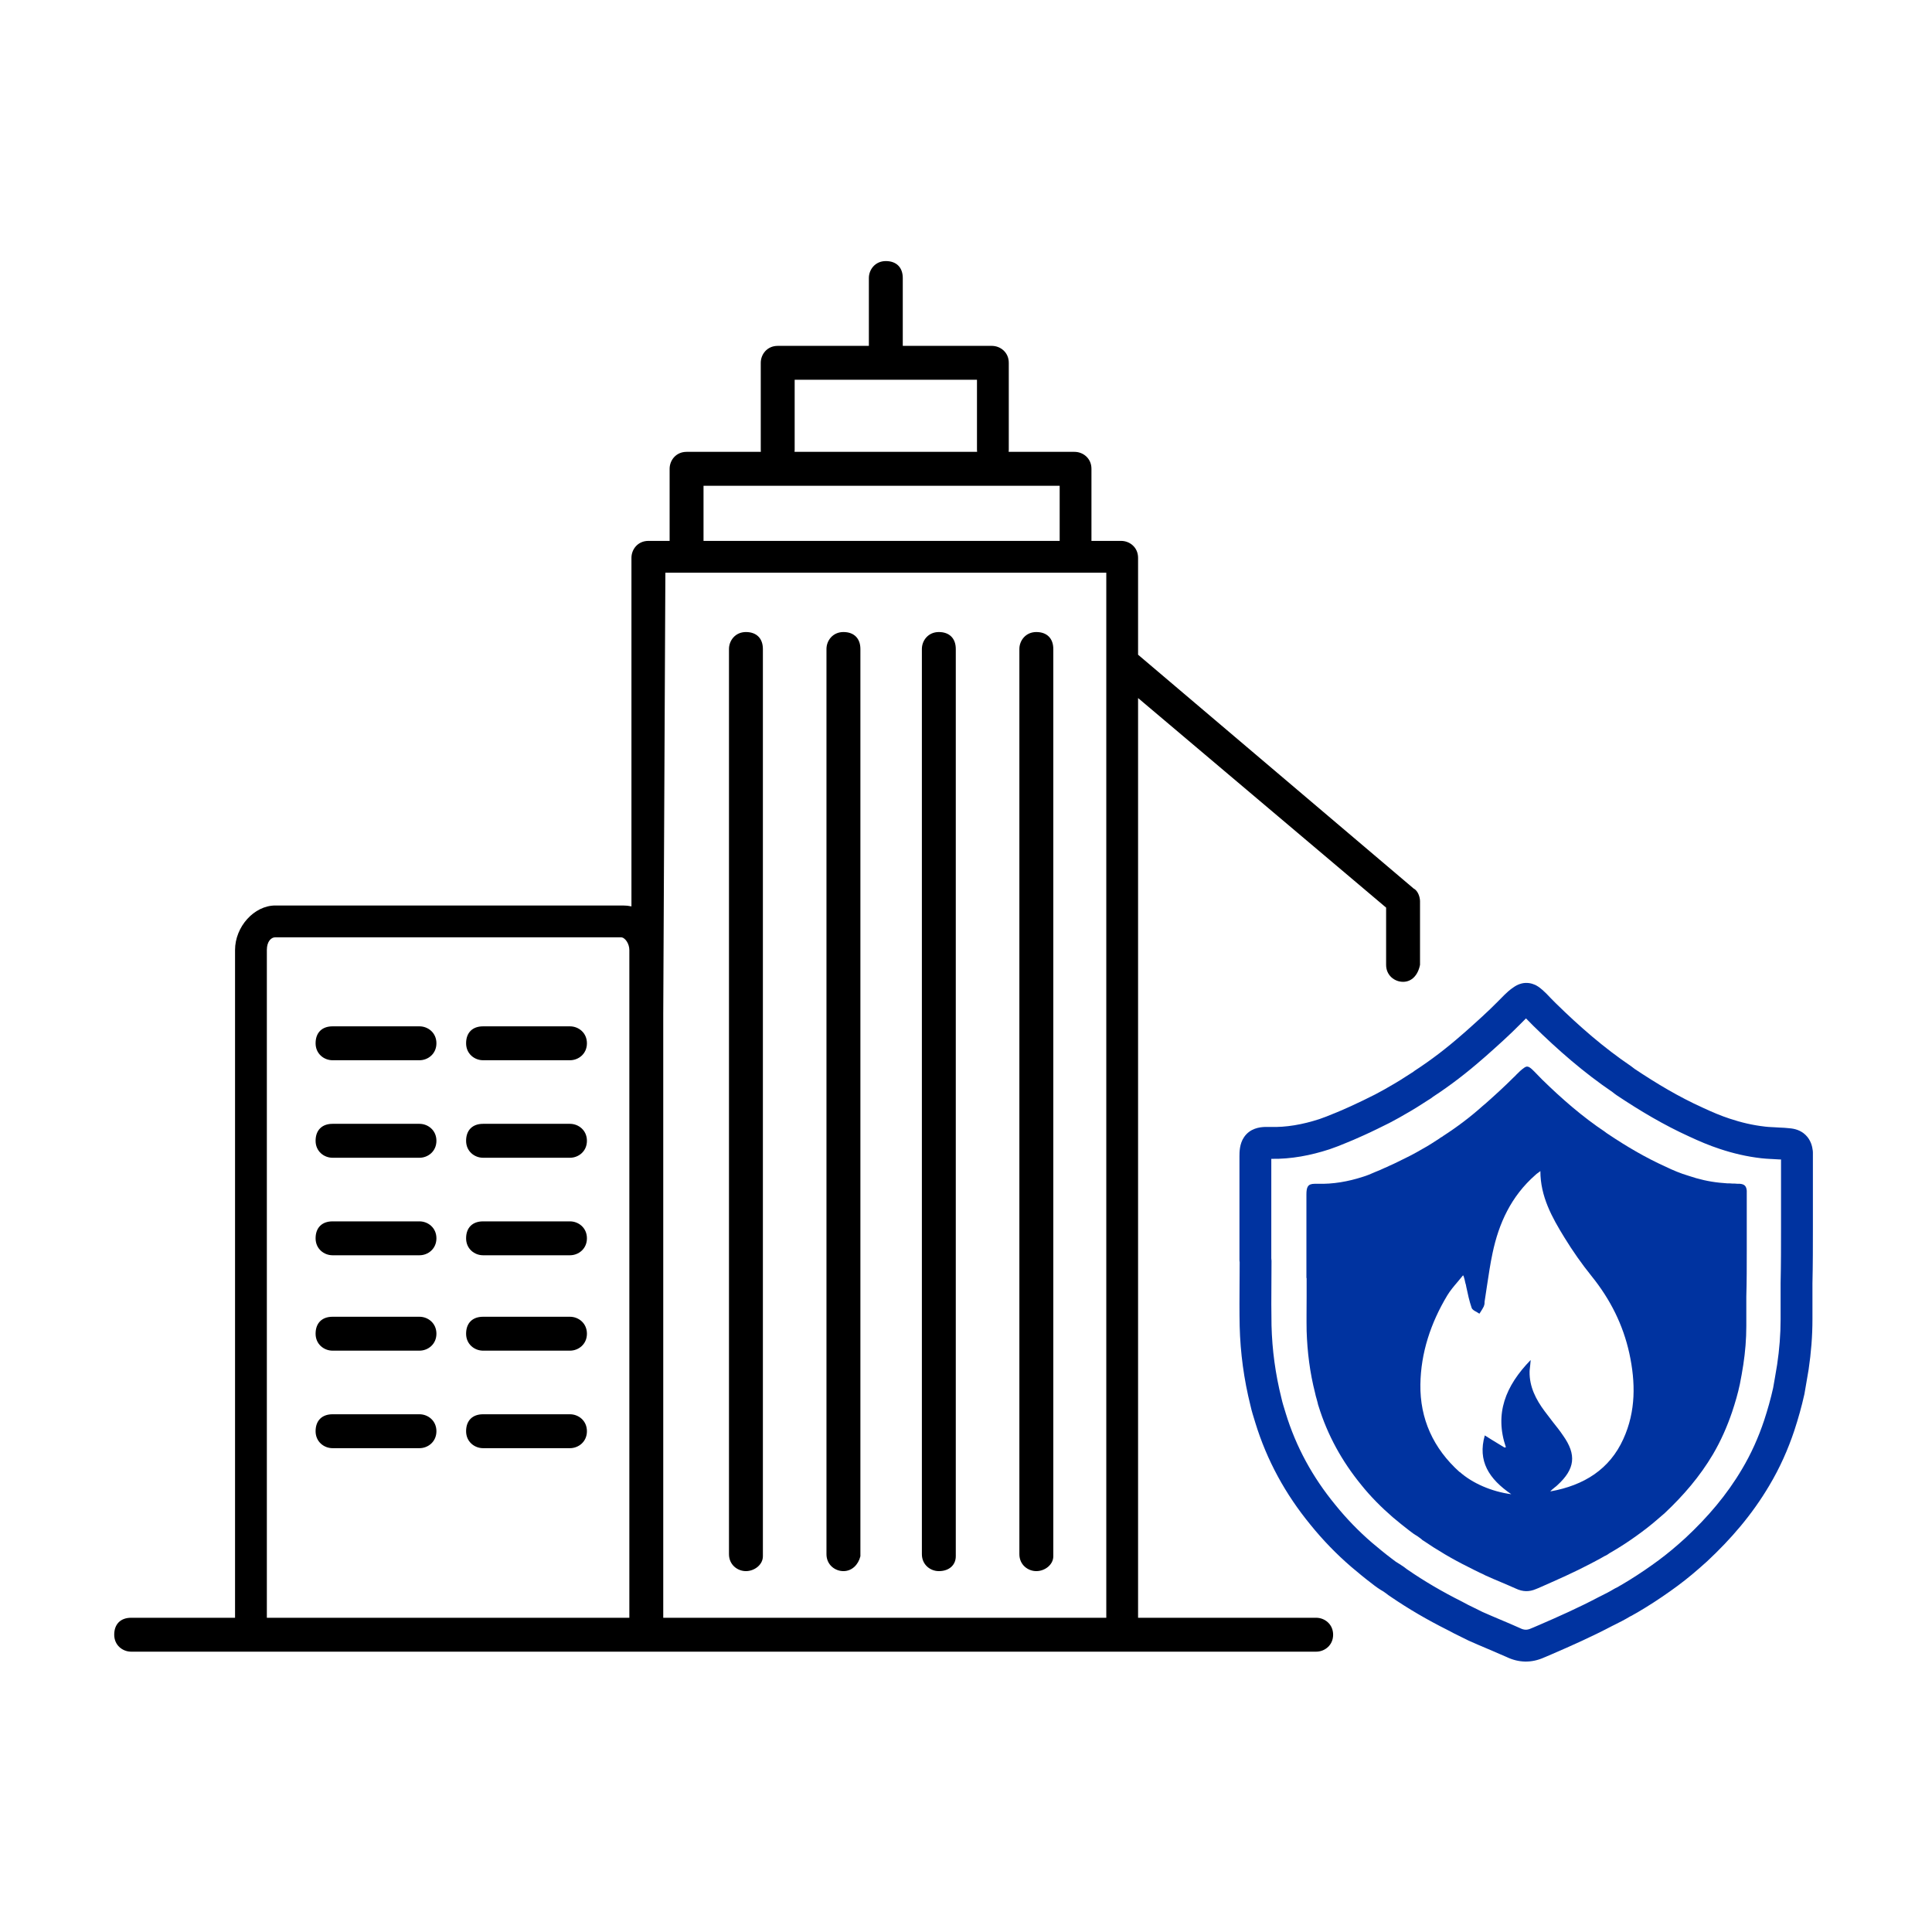 <svg width="91" height="91" viewBox="0 0 91 91" fill="none" xmlns="http://www.w3.org/2000/svg">
<path d="M39.727 74.002C39.328 74.002 38.928 73.703 38.928 73.204V30.569C38.928 30.169 39.228 29.77 39.727 29.77C40.226 29.77 40.526 30.07 40.526 30.569V73.303C40.426 73.703 40.127 74.002 39.727 74.002Z" fill="black"/>
<path d="M43.422 73.204C43.422 73.703 43.821 74.002 44.22 74.002C44.72 74.002 45.019 73.703 45.019 73.303V30.569C45.019 30.07 44.72 29.77 44.22 29.77C43.721 29.77 43.422 30.169 43.422 30.569V73.204Z" fill="black"/>
<path d="M48.813 74.002C48.414 74.002 48.014 73.703 48.014 73.204V30.569C48.014 30.169 48.314 29.77 48.813 29.77C49.312 29.77 49.612 30.07 49.612 30.569V73.303C49.612 73.703 49.212 74.002 48.813 74.002Z" fill="black"/>
<path d="M34.336 73.204C34.336 73.703 34.735 74.002 35.134 74.002C35.534 74.002 35.933 73.703 35.933 73.303V30.569C35.933 30.07 35.634 29.77 35.134 29.77C34.635 29.77 34.336 30.169 34.336 30.569V73.204Z" fill="black"/>
<path d="M15.664 49.939H19.758C20.157 49.939 20.556 49.64 20.556 49.14C20.556 48.641 20.157 48.342 19.758 48.342H15.664C15.165 48.342 14.865 48.641 14.865 49.14C14.865 49.64 15.264 49.939 15.664 49.939Z" fill="black"/>
<path d="M26.846 49.939H22.753C22.353 49.939 21.954 49.64 21.954 49.14C21.954 48.641 22.253 48.342 22.753 48.342H26.846C27.246 48.342 27.645 48.641 27.645 49.14C27.645 49.64 27.246 49.939 26.846 49.939Z" fill="black"/>
<path d="M15.664 54.532H19.758C20.157 54.532 20.556 54.233 20.556 53.733C20.556 53.234 20.157 52.934 19.758 52.934H15.664C15.165 52.934 14.865 53.234 14.865 53.733C14.865 54.233 15.264 54.532 15.664 54.532Z" fill="black"/>
<path d="M26.846 54.532H22.753C22.353 54.532 21.954 54.233 21.954 53.733C21.954 53.234 22.253 52.934 22.753 52.934H26.846C27.246 52.934 27.645 53.234 27.645 53.733C27.645 54.233 27.246 54.532 26.846 54.532Z" fill="black"/>
<path d="M15.664 59.125H19.758C20.157 59.125 20.556 58.826 20.556 58.326C20.556 57.827 20.157 57.528 19.758 57.528H15.664C15.165 57.528 14.865 57.827 14.865 58.326C14.865 58.826 15.264 59.125 15.664 59.125Z" fill="black"/>
<path d="M26.846 59.125H22.753C22.353 59.125 21.954 58.826 21.954 58.326C21.954 57.827 22.253 57.528 22.753 57.528H26.846C27.246 57.528 27.645 57.827 27.645 58.326C27.645 58.826 27.246 59.125 26.846 59.125Z" fill="black"/>
<path d="M15.664 63.618H19.758C20.157 63.618 20.556 63.319 20.556 62.82C20.556 62.32 20.157 62.021 19.758 62.021H15.664C15.165 62.021 14.865 62.32 14.865 62.82C14.865 63.319 15.264 63.618 15.664 63.618Z" fill="black"/>
<path d="M26.846 63.618H22.753C22.353 63.618 21.954 63.319 21.954 62.82C21.954 62.32 22.253 62.021 22.753 62.021H26.846C27.246 62.021 27.645 62.32 27.645 62.82C27.645 63.319 27.246 63.618 26.846 63.618Z" fill="black"/>
<path d="M15.664 68.211H19.758C20.157 68.211 20.556 67.912 20.556 67.412C20.556 66.913 20.157 66.614 19.758 66.614H15.664C15.165 66.614 14.865 66.913 14.865 67.412C14.865 67.912 15.264 68.211 15.664 68.211Z" fill="black"/>
<path d="M26.846 68.211H22.753C22.353 68.211 21.954 67.912 21.954 67.412C21.954 66.913 22.253 66.614 22.753 66.614H26.846C27.246 66.614 27.645 66.913 27.645 67.412C27.645 67.912 27.246 68.211 26.846 68.211Z" fill="black"/>
<path fill-rule="evenodd" clip-rule="evenodd" d="M42.522 16.291V13.095C42.522 12.596 42.222 12.297 41.723 12.297C41.224 12.297 40.925 12.696 40.925 13.095V16.291H36.632C36.132 16.291 35.833 16.69 35.833 17.089V21.183C35.833 21.217 35.834 21.251 35.837 21.283H32.339C31.839 21.283 31.54 21.682 31.54 22.082V25.477H30.541C30.041 25.477 29.742 25.876 29.742 26.275V42.692C29.614 42.664 29.481 42.65 29.343 42.65H12.968C11.97 42.65 11.071 43.649 11.071 44.747V76.199H6.178C5.679 76.199 5.38 76.499 5.38 76.998C5.38 77.497 5.779 77.796 6.178 77.796H11.856L11.87 77.797L11.882 77.796H30.425L30.441 77.797L30.456 77.796H52.9H52.907H52.913H61.993C62.392 77.796 62.792 77.497 62.792 76.998C62.792 76.499 62.392 76.199 61.993 76.199H53.605V32.879L65.288 42.75V45.446C65.288 45.945 65.687 46.245 66.087 46.245C66.486 46.245 66.785 45.945 66.885 45.446V42.451C66.885 42.251 66.785 41.951 66.586 41.852L53.605 30.838V26.275C53.605 25.776 53.206 25.477 52.807 25.477H51.409V22.082C51.409 21.582 51.01 21.283 50.611 21.283H47.509C47.513 21.25 47.515 21.216 47.515 21.183V17.089C47.515 16.59 47.115 16.291 46.716 16.291H42.522ZM46.023 21.283C46.019 21.251 46.017 21.217 46.017 21.183V17.888H37.43V21.183C37.43 21.216 37.428 21.25 37.424 21.283H46.023ZM49.912 22.881V25.477H33.137V22.881H49.912ZM52.108 76.199V26.974H31.34L31.24 47.749V76.199H52.108ZM29.643 44.747V76.199H12.569V44.747C12.569 44.348 12.768 44.148 12.968 44.148H29.243C29.443 44.148 29.643 44.448 29.643 44.747Z" fill="black"/>
<path fill-rule="evenodd" clip-rule="evenodd" d="M71.876 47.968C71.994 48.09 72.106 48.202 72.224 48.32L72.227 48.323L72.232 48.328C73.38 49.455 74.593 50.516 75.949 51.437C76.009 51.486 76.075 51.538 76.156 51.593C77.24 52.315 78.362 52.987 79.578 53.538C80.023 53.745 80.499 53.951 81.005 54.116C81.625 54.323 82.274 54.477 82.96 54.555L82.957 54.554L82.962 54.555L82.96 54.555C83.113 54.573 83.26 54.581 83.389 54.588C83.418 54.589 83.446 54.591 83.473 54.592C83.573 54.597 83.659 54.601 83.748 54.608C83.767 54.61 83.787 54.611 83.807 54.611C83.839 54.611 83.865 54.611 83.889 54.613V57.777C83.889 58.672 83.889 59.546 83.869 60.429L83.869 60.446V62.14C83.869 62.859 83.812 63.562 83.705 64.279C83.67 64.504 83.633 64.71 83.597 64.919C83.57 65.067 83.544 65.216 83.517 65.376C83.403 65.889 83.259 66.396 83.095 66.897C82.826 67.703 82.483 68.474 82.047 69.204L82.045 69.207C81.329 70.419 80.437 71.46 79.391 72.437C79.339 72.485 79.285 72.532 79.224 72.585L79.222 72.588C79.164 72.638 79.1 72.694 79.035 72.754C78.641 73.099 78.238 73.416 77.815 73.714L77.811 73.717C77.338 74.054 76.875 74.354 76.383 74.644C76.338 74.667 76.302 74.689 76.281 74.701L76.278 74.704C76.265 74.712 76.257 74.716 76.253 74.718C76.249 74.721 76.247 74.722 76.247 74.722C76.219 74.736 76.192 74.751 76.167 74.768C76.17 74.766 76.171 74.766 76.161 74.771C76.157 74.773 76.154 74.775 76.149 74.777C76.144 74.779 76.138 74.782 76.131 74.786C76.117 74.792 76.097 74.802 76.075 74.813C76.055 74.823 76.036 74.834 76.017 74.845C75.817 74.968 75.626 75.063 75.382 75.185C75.347 75.202 75.311 75.22 75.273 75.239L75.259 75.247C74.362 75.719 73.43 76.136 72.47 76.551L72.457 76.556C72.384 76.59 72.319 76.617 72.234 76.652C72.207 76.663 72.177 76.675 72.144 76.689L72.125 76.697C71.927 76.787 71.794 76.784 71.594 76.687C71.592 76.686 71.589 76.684 71.587 76.683C71.582 76.681 71.577 76.679 71.573 76.677C71.271 76.541 70.97 76.414 70.678 76.291L70.675 76.29C70.385 76.167 70.105 76.049 69.825 75.924C69.667 75.843 69.534 75.778 69.411 75.719C69.23 75.632 69.07 75.554 68.883 75.449C68.873 75.443 68.862 75.437 68.851 75.432C67.966 74.989 67.103 74.489 66.283 73.923C66.278 73.919 66.272 73.915 66.266 73.911C66.181 73.845 66.064 73.755 65.929 73.674L65.91 73.663C65.794 73.598 65.687 73.522 65.555 73.417C65.549 73.412 65.542 73.407 65.536 73.402C65.232 73.174 64.934 72.925 64.618 72.66C63.994 72.122 63.408 71.516 62.89 70.873L62.886 70.868C61.828 69.58 61.045 68.154 60.557 66.559L60.552 66.54C60.536 66.495 60.523 66.448 60.504 66.385L60.503 66.38C60.487 66.325 60.467 66.256 60.443 66.184C60.411 66.079 60.386 65.979 60.358 65.858L60.355 65.845C60.074 64.722 59.919 63.58 59.89 62.428C59.877 61.762 59.881 61.105 59.885 60.433C59.888 60.09 59.89 59.744 59.89 59.391C59.89 59.348 59.886 59.307 59.88 59.267V54.583C60.821 54.599 61.743 54.419 62.609 54.137L62.614 54.136C62.882 54.046 63.153 53.938 63.399 53.835C63.644 53.739 63.878 53.634 64.096 53.536C64.146 53.514 64.196 53.492 64.244 53.47L64.247 53.469C64.667 53.28 65.064 53.081 65.446 52.891L65.452 52.887C65.459 52.884 65.466 52.88 65.474 52.876C65.519 52.852 65.565 52.827 65.614 52.801C65.807 52.697 66.025 52.58 66.226 52.458C66.567 52.266 66.903 52.055 67.233 51.839C67.24 51.834 67.248 51.829 67.255 51.824C67.255 51.824 67.26 51.821 67.268 51.816L67.293 51.801L67.329 51.779C67.363 51.758 67.429 51.717 67.5 51.658C68.323 51.12 69.084 50.532 69.821 49.888C69.856 49.86 69.885 49.834 69.904 49.817L69.907 49.814C69.932 49.792 69.94 49.785 69.948 49.778C69.958 49.77 69.968 49.762 69.978 49.753C70.52 49.271 71.094 48.761 71.63 48.215C71.69 48.157 71.771 48.075 71.835 48.009C71.85 47.994 71.864 47.98 71.876 47.968ZM58.39 59.453C58.383 59.413 58.38 59.372 58.38 59.33V54.469C58.38 54.267 58.38 53.877 58.599 53.557C58.879 53.15 59.319 53.087 59.599 53.08L59.617 53.08H59.789C59.798 53.08 59.807 53.08 59.815 53.08C60.578 53.107 61.36 52.966 62.142 52.712C62.358 52.639 62.591 52.547 62.829 52.447L62.843 52.442C63.055 52.358 63.252 52.27 63.47 52.173C63.523 52.149 63.577 52.125 63.633 52.1C64.019 51.926 64.387 51.743 64.77 51.551C64.822 51.523 64.873 51.496 64.922 51.469C65.115 51.365 65.291 51.271 65.457 51.17C65.464 51.166 65.472 51.161 65.479 51.157C65.781 50.987 66.087 50.796 66.4 50.591C66.434 50.568 66.465 50.548 66.487 50.535L66.545 50.5L66.546 50.499C66.574 50.474 66.604 50.452 66.636 50.431C67.414 49.925 68.137 49.369 68.844 48.75C68.852 48.743 68.861 48.736 68.869 48.729C68.877 48.722 68.886 48.715 68.91 48.693L68.913 48.69C68.932 48.674 68.96 48.648 68.994 48.621C69.54 48.135 70.075 47.658 70.568 47.156C70.574 47.149 70.581 47.143 70.587 47.136C70.641 47.086 70.676 47.05 70.718 47.005C70.756 46.967 70.799 46.922 70.865 46.856C70.975 46.748 71.117 46.617 71.291 46.502C71.356 46.456 71.496 46.363 71.683 46.32C71.918 46.267 72.132 46.31 72.307 46.389C72.323 46.397 72.339 46.405 72.355 46.413C72.486 46.484 72.586 46.569 72.651 46.627C72.683 46.655 72.712 46.683 72.734 46.704L72.737 46.707C72.761 46.73 72.776 46.743 72.789 46.755C72.805 46.77 72.821 46.785 72.837 46.801C72.99 46.964 73.123 47.098 73.285 47.26C74.401 48.355 75.552 49.356 76.82 50.215C76.841 50.229 76.861 50.244 76.88 50.26C76.935 50.306 76.962 50.326 76.989 50.344C78.035 51.042 79.083 51.668 80.2 52.172L80.207 52.176C80.632 52.373 81.048 52.552 81.473 52.691L81.477 52.692C82.013 52.871 82.56 53 83.131 53.064L83.136 53.065C83.235 53.077 83.34 53.084 83.464 53.09C83.487 53.091 83.51 53.092 83.534 53.093C83.628 53.097 83.734 53.103 83.84 53.111C83.974 53.113 84.127 53.127 84.219 53.136C84.249 53.139 84.273 53.142 84.287 53.143L84.291 53.143C84.508 53.16 84.806 53.223 85.049 53.462C85.29 53.698 85.361 53.991 85.385 54.201C85.388 54.229 85.39 54.258 85.39 54.287V57.782C85.39 58.669 85.39 59.556 85.369 60.454V62.14C85.369 62.942 85.305 63.72 85.189 64.503L85.188 64.51C85.152 64.738 85.109 64.979 85.069 65.208C85.042 65.361 85.016 65.508 84.994 65.643C84.992 65.656 84.989 65.669 84.986 65.682C84.858 66.258 84.699 66.819 84.52 67.366L84.519 67.37C84.22 68.268 83.833 69.139 83.336 69.971L83.335 69.973L83.337 69.97L83.336 69.971C82.531 71.335 81.537 72.485 80.413 73.536L80.408 73.541C80.34 73.602 80.274 73.66 80.215 73.712L80.212 73.715C80.15 73.769 80.096 73.816 80.042 73.865L80.03 73.876C79.595 74.259 79.148 74.61 78.681 74.939L78.683 74.938L78.679 74.94L78.681 74.939C78.165 75.307 77.66 75.633 77.125 75.948C77.111 75.956 77.096 75.965 77.081 75.972C77.081 75.972 77.076 75.974 77.05 75.99L77.046 75.992C77.027 76.004 76.996 76.022 76.957 76.043C76.971 76.035 76.985 76.026 76.999 76.017L76.918 76.063C76.932 76.057 76.945 76.05 76.957 76.043C76.881 76.09 76.804 76.127 76.767 76.145C76.779 76.137 76.791 76.13 76.803 76.123L76.746 76.155C76.746 76.155 76.748 76.154 76.75 76.153C76.753 76.151 76.759 76.148 76.767 76.145C76.519 76.295 76.276 76.416 76.047 76.53C76.015 76.546 75.983 76.561 75.951 76.577C75.954 76.576 75.956 76.575 75.959 76.573L76.047 76.53L75.944 76.581C75.946 76.58 75.949 76.579 75.951 76.577C75.005 77.076 74.034 77.51 73.071 77.925C73.073 77.924 73.076 77.923 73.078 77.922L73.065 77.928C73.067 77.927 73.069 77.926 73.071 77.925C72.974 77.969 72.881 78.008 72.793 78.044C72.771 78.053 72.75 78.061 72.73 78.07C72.733 78.069 72.737 78.067 72.74 78.065L72.793 78.044L72.721 78.074C72.724 78.073 72.727 78.071 72.73 78.07C72.124 78.34 71.533 78.322 70.949 78.041C70.952 78.043 70.956 78.044 70.959 78.046L70.937 78.035C70.941 78.037 70.945 78.039 70.949 78.041C70.666 77.915 70.383 77.795 70.091 77.671L70.088 77.67C69.796 77.547 69.495 77.42 69.193 77.284C69.181 77.279 69.169 77.273 69.156 77.267C69.061 77.218 68.948 77.163 68.827 77.104C68.613 76.999 68.374 76.882 68.164 76.766C68.17 76.768 68.175 76.771 68.18 76.774L68.148 76.757C68.153 76.76 68.159 76.763 68.164 76.766C67.25 76.308 66.352 75.789 65.491 75.199C65.517 75.212 65.598 75.278 65.623 75.288C65.604 75.287 65.647 75.292 65.623 75.288C65.623 75.288 65.701 75.341 65.491 75.199L65.431 75.157C65.451 75.171 65.471 75.185 65.491 75.199C65.433 75.168 65.336 75.088 65.319 75.075C65.302 75.062 65.334 75.087 65.319 75.075L65.308 75.067L65.157 74.96C65.159 74.962 65.161 74.963 65.164 74.964C64.964 74.851 64.793 74.728 64.627 74.596C64.63 74.598 64.633 74.6 64.636 74.603L64.618 74.588C64.621 74.591 64.624 74.593 64.627 74.596C64.289 74.342 63.964 74.07 63.658 73.812L63.643 73.799C62.95 73.203 62.3 72.531 61.724 71.817L61.726 71.82L61.722 71.814L61.724 71.817C60.552 70.389 59.673 68.794 59.125 67.005C59.126 67.008 59.127 67.012 59.128 67.015L59.123 66.997C59.123 67 59.124 67.002 59.125 67.005C59.102 66.934 59.082 66.865 59.066 66.81L59.064 66.805C59.046 66.742 59.032 66.695 59.017 66.65L59.011 66.633C58.964 66.479 58.929 66.34 58.898 66.202C58.898 66.204 58.899 66.207 58.899 66.209L58.896 66.195C58.897 66.198 58.897 66.2 58.898 66.202C58.591 64.974 58.422 63.724 58.39 62.464L58.39 62.46C58.376 61.775 58.381 61.081 58.385 60.396C58.387 60.079 58.389 59.764 58.39 59.453ZM65.308 75.067C65.308 75.067 65.308 75.067 65.319 75.075C65.253 75.025 65.208 74.992 65.164 74.964C65.168 74.966 65.171 74.969 65.175 74.971L65.308 75.067Z" fill="#0033A0"/>
<path fill-rule="evenodd" clip-rule="evenodd" d="M61.534 60.212V56.275C61.534 55.91 61.595 55.758 61.93 55.758H62.072C62.782 55.778 63.492 55.656 64.182 55.433C64.385 55.372 64.578 55.291 64.781 55.2C64.933 55.139 65.085 55.078 65.227 55.007C65.299 54.977 65.38 54.946 65.451 54.906C65.735 54.784 65.999 54.642 66.273 54.51L66.415 54.439C66.618 54.337 66.81 54.226 67.003 54.114C67.267 53.972 67.531 53.8 67.795 53.627C67.815 53.607 67.845 53.596 67.866 53.576C67.866 53.576 67.947 53.536 67.977 53.505C68.637 53.079 69.256 52.612 69.844 52.085C69.865 52.064 69.885 52.054 69.905 52.034C69.926 52.014 69.946 52.003 69.966 51.983C70.413 51.587 70.859 51.181 71.285 50.755C71.336 50.715 71.377 50.664 71.427 50.613C71.539 50.502 71.651 50.39 71.782 50.299C71.864 50.238 71.924 50.218 72.016 50.258C72.107 50.309 72.188 50.39 72.259 50.461C72.391 50.593 72.503 50.715 72.635 50.847C73.558 51.75 74.522 52.592 75.598 53.312C75.648 53.353 75.689 53.383 75.74 53.414C76.602 53.992 77.495 54.52 78.439 54.946C78.794 55.119 79.159 55.271 79.535 55.382C80.012 55.545 80.499 55.656 80.996 55.707C81.118 55.717 81.24 55.727 81.361 55.738C81.442 55.738 81.524 55.738 81.605 55.748C81.686 55.748 81.767 55.748 81.838 55.758C81.838 55.758 81.909 55.758 81.95 55.758C82.163 55.778 82.254 55.859 82.275 56.083V58.914C82.275 59.634 82.275 60.355 82.254 61.075V62.455C82.254 63.074 82.204 63.673 82.112 64.281C82.061 64.596 82.011 64.9 81.95 65.195C81.859 65.631 81.727 66.078 81.585 66.504C81.351 67.194 81.057 67.863 80.681 68.503C80.062 69.548 79.291 70.441 78.419 71.263C78.368 71.303 78.317 71.354 78.266 71.395C78.216 71.435 78.165 71.486 78.114 71.526C77.779 71.821 77.424 72.095 77.069 72.348C76.673 72.632 76.267 72.896 75.841 73.14C75.821 73.15 75.801 73.16 75.78 73.18C75.78 73.18 75.74 73.201 75.719 73.221C75.679 73.251 75.638 73.262 75.588 73.292H75.578C75.364 73.424 75.151 73.525 74.928 73.647C74.177 74.043 73.396 74.388 72.615 74.733C72.564 74.753 72.503 74.784 72.452 74.804C72.422 74.814 72.381 74.834 72.351 74.845C72.026 74.987 71.722 74.977 71.397 74.824C71.163 74.723 70.94 74.621 70.717 74.53C70.463 74.428 70.22 74.317 69.966 74.205C69.875 74.155 69.784 74.114 69.692 74.073C69.51 73.982 69.337 73.901 69.165 73.81C68.424 73.444 67.703 73.018 67.003 72.541C67.003 72.541 66.983 72.541 66.983 72.521C66.912 72.46 66.831 72.409 66.749 72.348C66.618 72.277 66.506 72.186 66.384 72.095C66.12 71.892 65.867 71.689 65.603 71.466C65.065 70.999 64.558 70.492 64.111 69.933C63.208 68.827 62.528 67.6 62.102 66.219C62.082 66.169 62.072 66.118 62.062 66.067C62.051 66.017 62.031 65.966 62.021 65.915C61.99 65.814 61.96 65.702 61.94 65.601C61.696 64.647 61.575 63.673 61.544 62.688C61.534 62.14 61.544 61.593 61.544 61.034C61.544 60.76 61.544 60.486 61.544 60.212V60.182L61.534 60.212ZM68.749 69.325C69.347 69.862 70.26 70.258 71.184 70.38C70.129 69.659 69.591 68.817 69.936 67.61L70.26 67.813C70.463 67.934 70.656 68.056 70.859 68.178C70.879 68.178 70.91 68.178 70.93 68.168C70.392 66.595 70.9 65.286 72.097 64.058C72.097 64.139 72.077 64.21 72.077 64.281C72.067 64.413 72.046 64.515 72.046 64.616C72.036 65.316 72.341 65.915 72.757 66.473C72.888 66.646 73.02 66.818 73.152 66.991C73.315 67.194 73.477 67.397 73.619 67.61C74.269 68.523 74.187 69.193 73.355 69.954C73.315 69.994 73.274 70.025 73.234 70.055C73.162 70.116 73.081 70.177 73.02 70.248C74.624 69.964 75.821 69.193 76.46 67.782C77.059 66.473 77.039 65.103 76.744 63.744C76.45 62.404 75.852 61.207 74.969 60.111C74.502 59.533 74.076 58.924 73.69 58.295C73.102 57.341 72.554 56.357 72.554 55.159C72.513 55.19 72.483 55.21 72.462 55.23C72.401 55.271 72.361 55.301 72.32 55.342C71.174 56.346 70.595 57.625 70.301 59.025C70.189 59.543 70.118 60.06 70.037 60.578C69.997 60.821 69.966 61.075 69.925 61.319C69.925 61.339 69.925 61.349 69.925 61.369C69.925 61.43 69.905 61.491 69.885 61.542C69.844 61.623 69.794 61.704 69.743 61.785C69.723 61.816 69.702 61.846 69.682 61.877C69.641 61.846 69.591 61.826 69.55 61.795C69.449 61.745 69.347 61.684 69.317 61.603C69.205 61.278 69.134 60.943 69.063 60.608C69.053 60.547 69.043 60.486 69.022 60.436C69.022 60.436 68.951 60.081 68.911 60.07C68.83 60.172 68.749 60.263 68.667 60.365C68.485 60.578 68.312 60.781 68.17 61.014C67.389 62.313 66.922 63.723 66.902 65.215C66.881 66.818 67.5 68.219 68.759 69.345L68.749 69.325Z" fill="#0033A0"/>
</svg>
